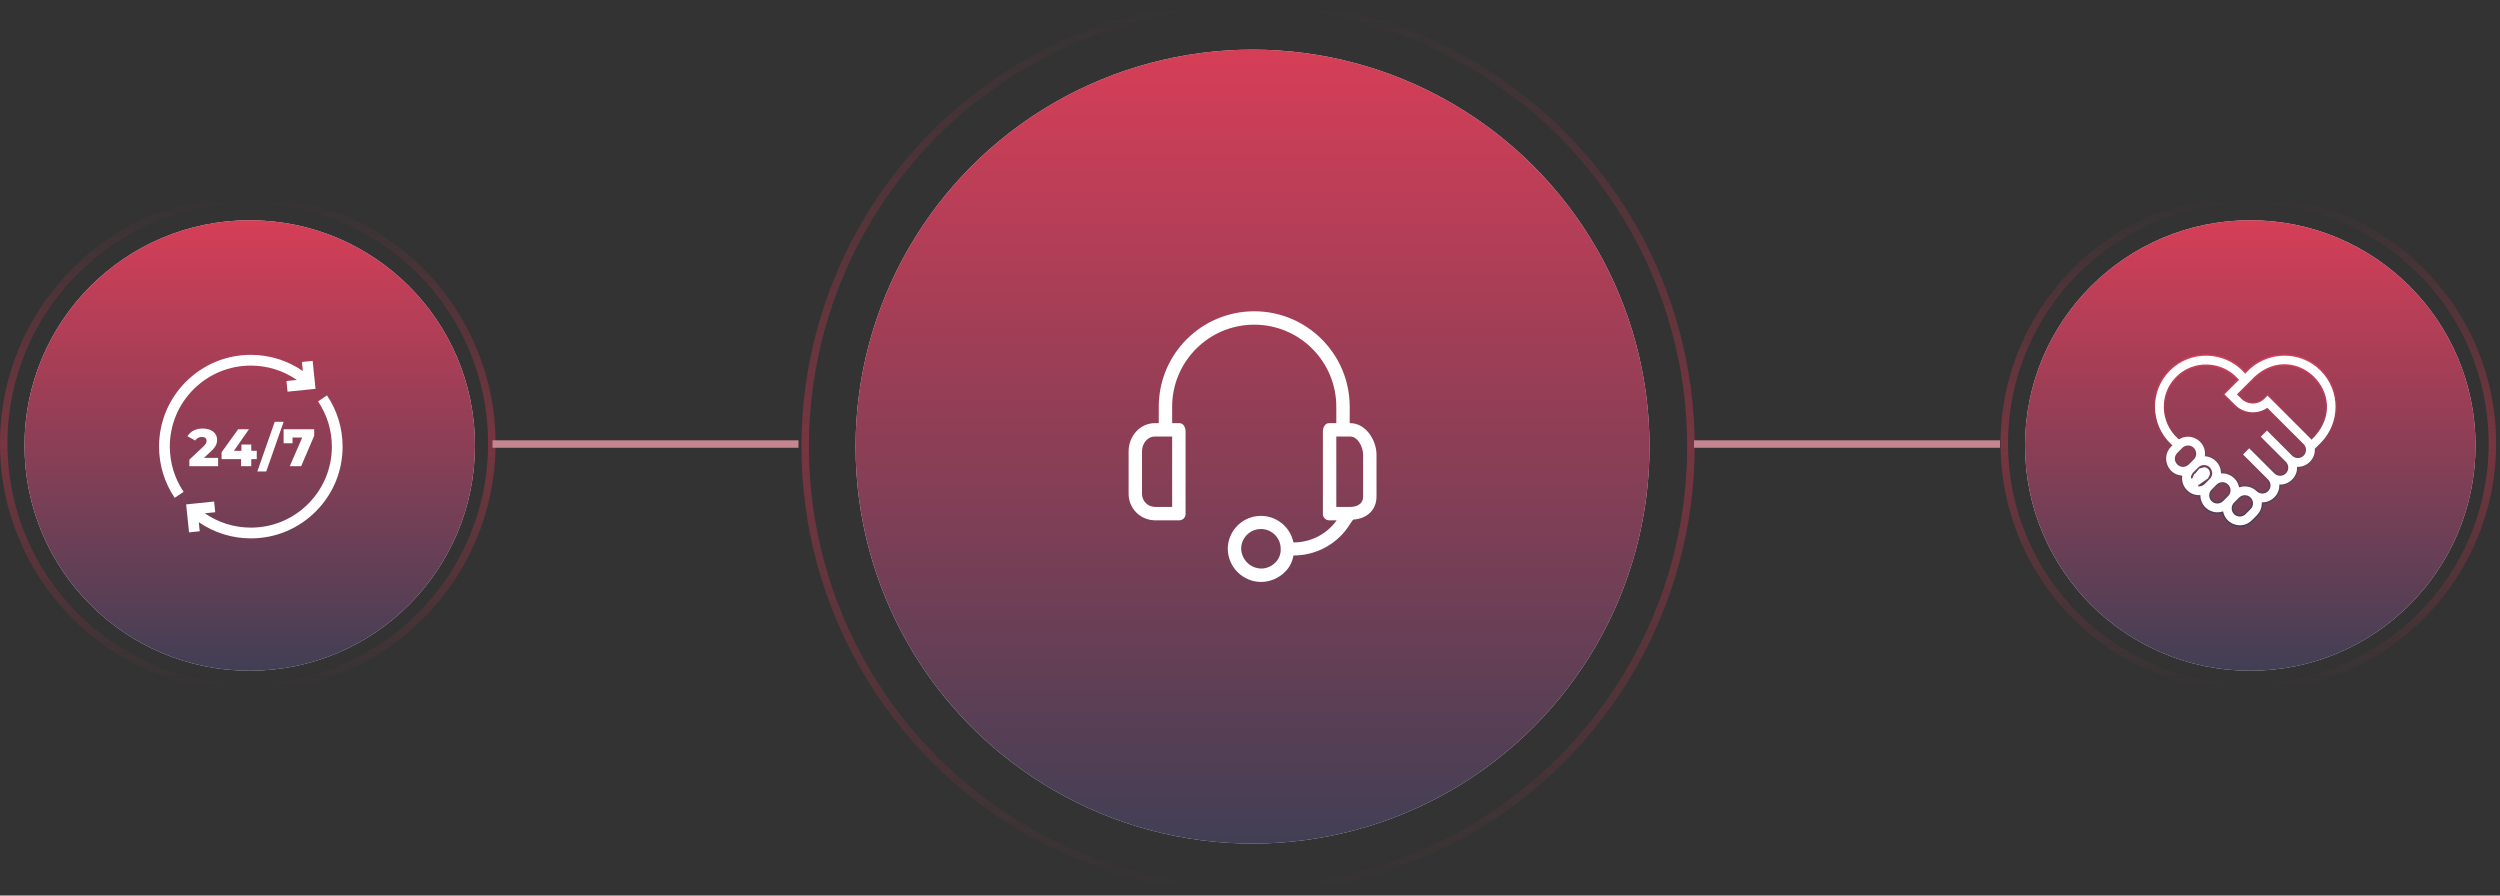 <svg width="335" height="120" viewBox="0 0 335 120" fill="none" xmlns="http://www.w3.org/2000/svg">
<rect x="0" y="0" width="335" height="120" fill="#333333" stroke="none"/>
<circle cx="167.238" cy="59.846" r="59.346" stroke="url(#paint0_linear_1772_16355)" stroke-opacity="0.6"/>
<circle cx="167.841" cy="59.846" r="53.196" fill="#D9D9D9"/>
<circle cx="167.841" cy="59.846" r="53.196" fill="url(#paint1_linear_1772_16355)"/>
<g clip-path="url(#clip0_1772_16355)">
<path d="M180.95 56.704H180.86V54.504C180.86 47.439 175.132 41.711 168.067 41.711C161.001 41.711 155.274 47.439 155.274 54.504V56.704H154.735C152.76 56.704 151.234 58.454 151.234 60.474V66.085C151.184 68.043 152.731 69.671 154.689 69.721C154.704 69.721 154.719 69.721 154.735 69.722H158.057C158.527 69.699 158.891 69.3 158.869 68.829C158.868 68.812 158.866 68.796 158.865 68.779V57.781C158.865 57.242 158.55 56.704 158.057 56.704H157.069V54.504C157.069 48.43 161.993 43.506 168.067 43.506C174.141 43.506 179.065 48.43 179.065 54.504V56.704H178.077C177.583 56.704 177.269 57.242 177.269 57.781V68.779C177.219 69.247 177.558 69.667 178.026 69.718C178.043 69.719 178.06 69.721 178.077 69.721H179.109L179.02 69.856C177.673 71.646 175.559 72.695 173.319 72.684C172.828 70.279 170.481 68.727 168.076 69.218C166.02 69.637 164.537 71.438 164.521 73.537C164.545 75.999 166.548 77.981 169.009 77.981C170.228 77.961 171.39 77.461 172.241 76.589C172.816 76.001 173.193 75.248 173.319 74.435C176.124 74.445 178.77 73.131 180.456 70.888L181.309 69.632C183.239 69.497 184.451 68.285 184.451 66.534V60.923C184.451 58.993 183.015 56.704 180.95 56.704ZM157.069 67.926H154.735C153.768 67.902 153.004 67.1 153.027 66.133C153.028 66.117 153.028 66.101 153.029 66.085V60.474C153.029 59.442 153.747 58.499 154.735 58.499H157.069V67.926ZM170.94 75.332C170.442 75.872 169.743 76.181 169.01 76.186C167.549 76.162 166.364 74.997 166.316 73.537C166.316 72.074 167.501 70.888 168.964 70.888C170.426 70.887 171.612 72.072 171.613 73.535C171.613 73.535 171.613 73.536 171.613 73.537C171.65 74.204 171.406 74.855 170.94 75.332ZM182.656 66.534C182.656 67.746 181.489 67.926 180.95 67.926H179.065V58.499H180.95C181.937 58.499 182.656 59.891 182.656 60.923V66.534Z" fill="white"/>
</g>
<circle cx="33.463" cy="59.697" r="30.184" fill="#D9D9D9"/>
<circle cx="33.463" cy="59.697" r="30.184" fill="url(#paint2_linear_1772_16355)"/>
<circle cx="33.202" cy="59.436" r="32.702" stroke="url(#paint3_linear_1772_16355)" stroke-opacity="0.6"/>
<g clip-path="url(#clip1_1772_16355)">
<path d="M25.935 52.169C27.986 50.119 30.712 48.99 33.611 48.99C35.829 48.99 37.973 49.664 39.776 50.91L38.384 51.053L38.531 52.486L42.278 52.102L41.894 48.355L40.46 48.502L40.584 49.717C38.544 48.31 36.119 47.549 33.611 47.549C30.327 47.549 27.239 48.828 24.916 51.151C22.594 53.473 21.314 56.561 21.314 59.846C21.314 62.305 22.038 64.678 23.407 66.71L24.602 65.905C24.585 65.88 24.569 65.855 24.553 65.83C23.377 64.054 22.756 61.987 22.756 59.846C22.756 56.946 23.885 54.22 25.935 52.169Z" fill="white"/>
<path d="M43.816 52.981L42.621 53.787C42.638 53.811 42.654 53.836 42.67 53.861C43.846 55.637 44.468 57.704 44.468 59.846C44.468 62.745 43.338 65.471 41.288 67.522C39.238 69.572 36.511 70.701 33.612 70.701C31.394 70.701 29.25 70.027 27.447 68.782L28.839 68.639L28.692 67.205L24.945 67.59L25.33 71.336L26.763 71.189L26.639 69.975C28.679 71.381 31.104 72.142 33.612 72.142C36.896 72.142 39.984 70.863 42.307 68.541C44.63 66.218 45.909 63.13 45.909 59.846C45.909 57.386 45.185 55.013 43.816 52.981Z" fill="white"/>
<path d="M27.319 61.358L28.252 60.496C28.958 59.846 29.093 59.408 29.093 58.927C29.093 58.008 28.308 57.422 27.171 57.422C26.195 57.422 25.496 57.832 25.121 58.454L26.16 59.033C26.358 58.715 26.683 58.553 27.043 58.553C27.467 58.553 27.679 58.743 27.679 59.062C27.679 59.266 27.623 59.493 27.227 59.86L25.375 61.592V62.468H29.227V61.358L27.319 61.358Z" fill="white"/>
<path d="M33.67 61.521H34.405V60.411H33.67V59.571H32.349V60.411H31.345L33.359 57.521H31.91L29.691 60.609V61.521H32.306V62.468H33.67V61.521Z" fill="white"/>
<path d="M35.679 63.174L38.011 56.517H36.816L34.484 63.174H35.679Z" fill="white"/>
<path d="M39.198 59.394V58.63H40.499L38.831 62.468H40.357L42.103 58.397V57.521H38.004V59.394H39.198Z" fill="white"/>
</g>
<circle cx="301.537" cy="59.697" r="30.184" fill="#D9D9D9"/>
<circle cx="301.537" cy="59.697" r="30.184" fill="url(#paint4_linear_1772_16355)"/>
<circle cx="301.276" cy="59.436" r="32.702" stroke="url(#paint5_linear_1772_16355)" stroke-opacity="0.6"/>
<g clip-path="url(#clip2_1772_16355)">
<path d="M293.2 59.798C292.946 59.798 292.692 59.895 292.498 60.089L291.824 60.762L291.824 60.762L291.822 60.765C290.932 61.732 292.26 63.059 293.226 62.169L293.226 62.169L293.229 62.167L293.902 61.493C294.528 60.87 294.074 59.793 293.2 59.798ZM293.2 59.798C293.2 59.798 293.2 59.798 293.2 59.798L293.2 59.898V59.798C293.2 59.798 293.2 59.798 293.2 59.798ZM294.639 62.704L294.639 62.704C294.826 62.517 295.076 62.413 295.341 62.413M294.639 62.704L295.341 62.513M294.639 62.704L293.965 63.378L294.035 63.449M294.639 62.704L294.035 63.449M295.341 62.413V62.513M295.341 62.413C295.341 62.413 295.34 62.413 295.34 62.413L295.341 62.513M295.341 62.413C296.221 62.412 296.666 63.487 296.043 64.109M295.341 62.513C296.132 62.512 296.533 63.48 295.972 64.038M296.043 64.109L295.972 64.038M296.043 64.109C296.043 64.109 296.043 64.109 296.043 64.109M296.043 64.109L296.043 64.109M295.972 64.038L296.043 64.109M295.972 64.038L296.043 64.109M296.043 64.109L295.45 64.701C295.255 64.922 294.981 65.078 294.667 65.073M296.043 64.109L294.667 65.073M294.667 65.073C294.668 65.073 294.668 65.073 294.669 65.073L294.667 64.973L294.665 65.073C294.666 65.073 294.666 65.073 294.667 65.073ZM294.035 63.449L293.965 63.378M294.035 63.449L293.965 63.378M293.965 63.378C293.777 63.565 293.674 63.815 293.674 64.079L293.965 63.378ZM311.03 49.593L311.03 49.593C313.742 52.306 313.742 56.719 311.03 59.432L310.313 60.149L310.281 60.18L310.283 60.224C310.342 61.5 309.253 62.633 308.001 62.652L307.904 62.654L307.903 62.751C307.884 63.956 306.83 65.011 305.623 65.03L305.527 65.031L305.525 65.129C305.507 66.323 304.47 67.374 303.275 67.407L303.181 67.41L303.177 67.504C303.144 68.493 302.676 68.951 302.02 69.594C301.953 69.66 301.883 69.728 301.812 69.799L301.812 69.799C300.536 71.084 298.311 70.487 297.848 68.741L297.822 68.644L297.725 68.67C296.316 69.057 294.844 68.007 294.762 66.543L294.756 66.447L294.66 66.449C293.322 66.472 292.188 65.249 292.304 63.92L292.313 63.824L292.217 63.812C290.274 63.574 289.454 61.121 290.883 59.757L290.959 59.684L290.882 59.611C288.012 56.934 287.918 52.367 290.702 49.593L290.702 49.593C293.503 46.777 298.125 46.917 300.792 49.845L300.866 49.926L300.94 49.845C303.607 46.916 308.23 46.777 311.03 49.593ZM298.5 65.003L298.5 65.003C298.069 64.573 297.395 64.636 297.013 65.085L296.423 65.675C296.423 65.676 296.423 65.676 296.423 65.676C296.036 66.048 296.036 66.71 296.423 67.082C296.81 67.469 297.439 67.468 297.826 67.081C297.826 67.081 297.826 67.081 297.826 67.081L298.5 66.407L298.5 66.407C298.887 66.02 298.887 65.39 298.5 65.003ZM299.435 54.333L297.943 52.842L299.822 50.963L299.889 50.896L299.826 50.826C297.695 48.434 293.946 48.281 291.676 50.567C289.393 52.834 289.541 56.578 291.928 58.71L291.982 58.758L292.044 58.722C293.659 57.805 295.706 59.089 295.563 60.952L295.556 61.048L295.652 61.059C296.734 61.175 297.654 62.158 297.703 63.241L297.707 63.339L297.805 63.337C298.822 63.314 299.838 64.079 300.084 65.085L300.108 65.184L300.207 65.159C300.983 64.955 301.842 65.151 302.457 65.746L302.527 65.814L302.53 65.811C302.92 66.129 303.497 66.107 303.861 65.744C304.248 65.356 304.248 64.726 303.861 64.339L300.422 60.901L301.396 59.927L304.834 63.366C305.221 63.753 305.851 63.753 306.239 63.366C306.626 62.978 306.626 62.349 306.239 61.961L306.168 62.032L306.239 61.961L302.8 58.523L303.774 57.549L307.211 60.986C307.211 60.986 307.211 60.987 307.211 60.987C307.583 61.373 308.246 61.373 308.617 60.987C309.004 60.6 309.004 59.97 308.617 59.583L308.617 59.583L303.862 54.828L303.806 54.772L303.738 54.815C302.398 55.66 300.601 55.499 299.435 54.333L299.364 54.404L299.435 54.333ZM310.056 58.458L310.057 58.458L310.059 58.455C315.073 53.011 307.617 45.549 302.168 50.564L302.168 50.564L302.165 50.567L299.961 52.771L299.89 52.842L299.961 52.912L300.408 53.359L300.479 53.289L300.408 53.359C301.224 54.175 302.551 54.175 303.366 53.359L303.853 52.873L309.59 58.61C309.618 58.638 309.645 58.666 309.671 58.695L309.742 58.773L309.816 58.699L310.056 58.458ZM300.838 68.825L301.511 68.153C301.511 68.153 301.511 68.152 301.512 68.152C301.898 67.78 301.898 67.118 301.511 66.746C301.124 66.36 300.495 66.36 300.108 66.747L299.436 67.419C299.435 67.419 299.435 67.42 299.435 67.42C299.048 67.792 299.048 68.454 299.435 68.826C299.622 69.013 299.872 69.116 300.136 69.116C300.401 69.116 300.651 69.013 300.838 68.825Z" fill="white" stroke="url(#paint6_linear_1772_16355)" stroke-width="0.2"/>
</g>
<line x1="107" y1="59.5" x2="66" y2="59.5" stroke="#C58591"/>
<line x1="268" y1="59.5" x2="227" y2="59.5" stroke="#C58591"/>
<defs>
<linearGradient id="paint0_linear_1772_16355" x1="167.238" y1="0" x2="167.238" y2="119.691" gradientUnits="userSpaceOnUse">
<stop stop-color="#A4374A" stop-opacity="0"/>
<stop offset="0.5" stop-color="#A4374A"/>
<stop offset="1" stop-color="#A4374A" stop-opacity="0"/>
</linearGradient>
<linearGradient id="paint1_linear_1772_16355" x1="167.841" y1="6.649" x2="167.841" y2="113.042" gradientUnits="userSpaceOnUse">
<stop stop-color="#D63E57"/>
<stop offset="1" stop-color="#413F55"/>
</linearGradient>
<linearGradient id="paint2_linear_1772_16355" x1="33.463" y1="29.513" x2="33.463" y2="89.88" gradientUnits="userSpaceOnUse">
<stop stop-color="#D63E57"/>
<stop offset="1" stop-color="#413F55"/>
</linearGradient>
<linearGradient id="paint3_linear_1772_16355" x1="33.202" y1="26.234" x2="33.202" y2="92.638" gradientUnits="userSpaceOnUse">
<stop stop-color="#A4374A" stop-opacity="0"/>
<stop offset="0.5" stop-color="#A4374A"/>
<stop offset="1" stop-color="#A4374A" stop-opacity="0"/>
</linearGradient>
<linearGradient id="paint4_linear_1772_16355" x1="301.537" y1="29.513" x2="301.537" y2="89.88" gradientUnits="userSpaceOnUse">
<stop stop-color="#D63E57"/>
<stop offset="1" stop-color="#413F55"/>
</linearGradient>
<linearGradient id="paint5_linear_1772_16355" x1="301.276" y1="26.234" x2="301.276" y2="92.638" gradientUnits="userSpaceOnUse">
<stop stop-color="#A4374A" stop-opacity="0"/>
<stop offset="0.5" stop-color="#A4374A"/>
<stop offset="1" stop-color="#A4374A" stop-opacity="0"/>
</linearGradient>
<linearGradient id="paint6_linear_1772_16355" x1="300.867" y1="47.462" x2="300.867" y2="70.59" gradientUnits="userSpaceOnUse">
<stop stop-color="#D63E57"/>
<stop offset="1" stop-color="#413F55"/>
</linearGradient>
<clipPath id="clip0_1772_16355">
<rect width="36.27" height="36.27" fill="white" transform="translate(149.707 41.711)"/>
</clipPath>
<clipPath id="clip1_1772_16355">
<rect width="24.594" height="24.594" fill="white" transform="translate(21.314 47.549)"/>
</clipPath>
<clipPath id="clip2_1772_16355">
<rect width="24.594" height="24.594" fill="white" transform="translate(288.57 46.729)"/>
</clipPath>
</defs>
</svg>

